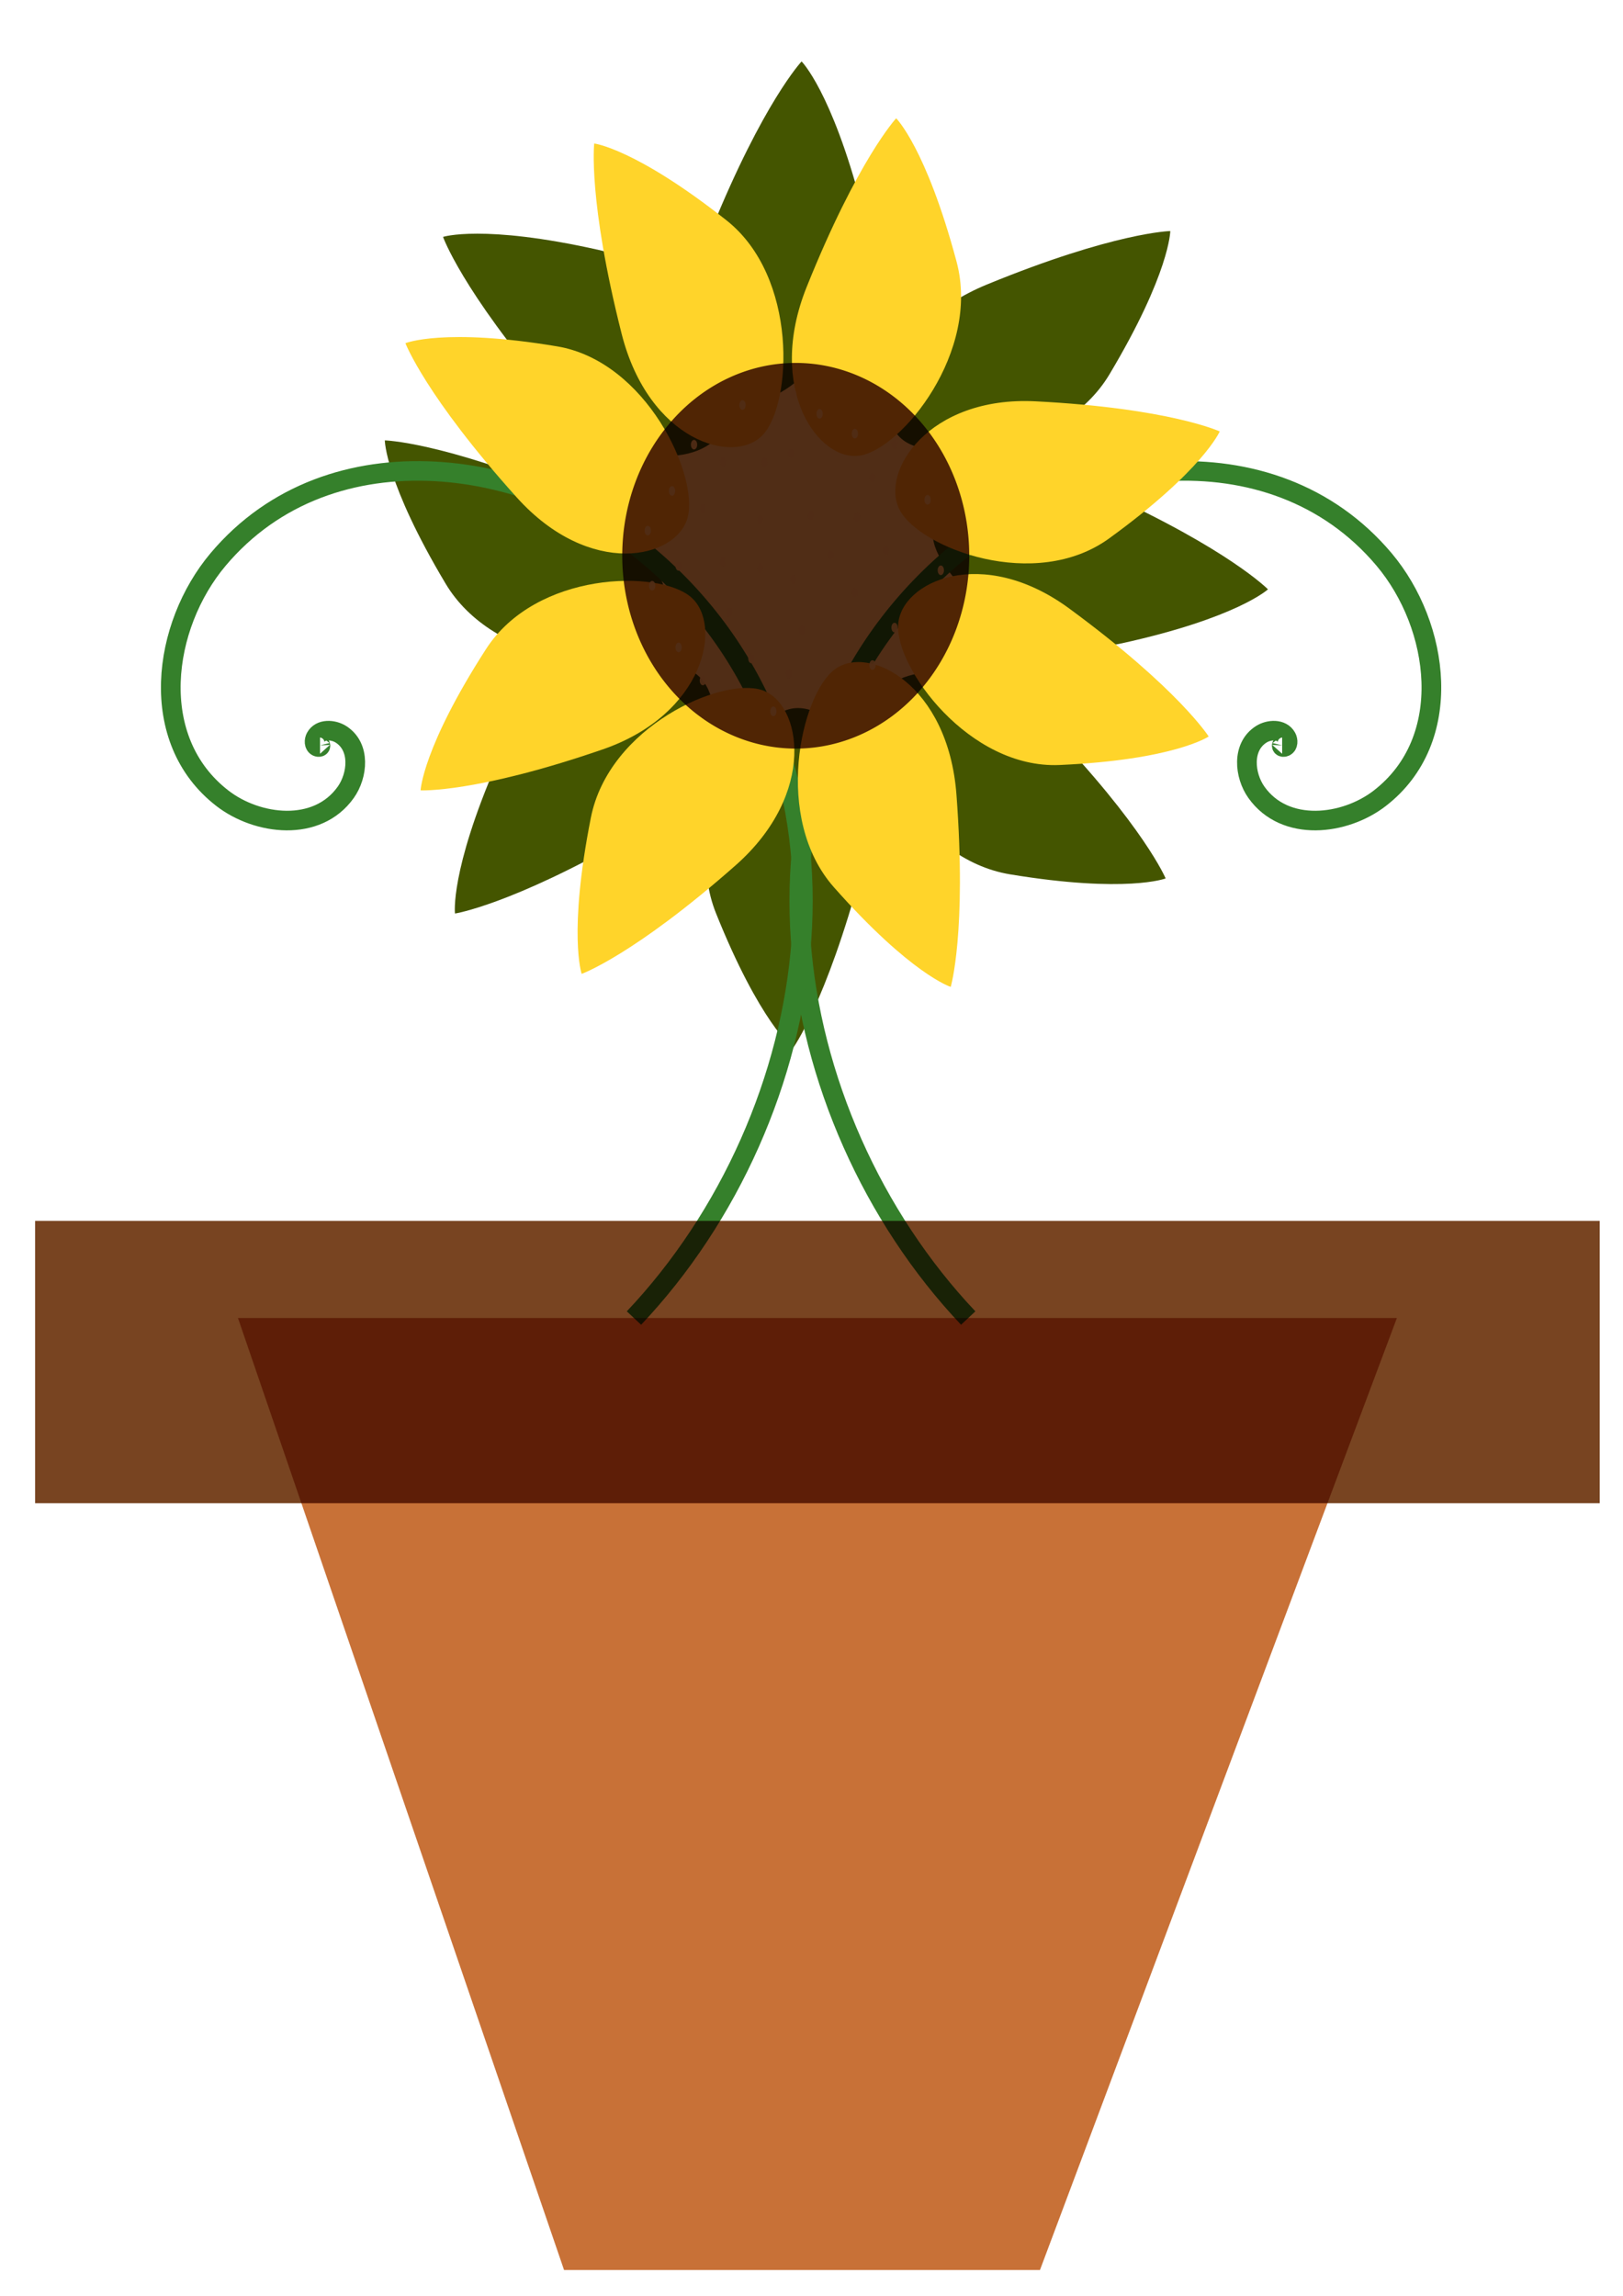 <?xml version="1.0" encoding="UTF-8" standalone="no"?>
<!-- Created with Inkscape (http://www.inkscape.org/) -->

<svg
   xmlns:dc="http://purl.org/dc/elements/1.1/"
   xmlns:cc="http://creativecommons.org/ns#"
   xmlns:rdf="http://www.w3.org/1999/02/22-rdf-syntax-ns#"
   xmlns:svg="http://www.w3.org/2000/svg"
   xmlns="http://www.w3.org/2000/svg"
   xmlns:sodipodi="http://sodipodi.sourceforge.net/DTD/sodipodi-0.dtd"
   xmlns:inkscape="http://www.inkscape.org/namespaces/inkscape"
   width="744.094"
   height="1052.362"
   id="svg3778"
   version="1.1"
   inkscape:version="0.48.4 r9939"
   sodipodi:docname="New document 3">
  <defs
     id="defs3780">
    <filter
       id="filter4385"
       inkscape:label="Button"
       x="0"
       y="0"
       width="1"
       height="1"
       inkscape:menu="Bevels"
       inkscape:menu-tooltip="Soft bevel, slightly depressed middle"
       color-interpolation-filters="sRGB">
      <feGaussianBlur
         id="feGaussianBlur4387"
         stdDeviation="2.3"
         in="SourceAlpha"
         result="result0" />
      <feMorphology
         id="feMorphology4389"
         in="SourceAlpha"
         radius="6.6"
         result="result1" />
      <feGaussianBlur
         id="feGaussianBlur4391"
         stdDeviation="8.9"
         in="result1" />
      <feColorMatrix
         id="feColorMatrix4393"
         values="1 0 0 0 0 0 1 0 0 0 0 0 1 0 0 0 0 0 0.3 0"
         result="result91" />
      <feComposite
         id="feComposite4395"
         in2="result91"
         in="result0"
         operator="out"
         result="result2" />
      <feGaussianBlur
         id="feGaussianBlur4397"
         stdDeviation="1.7"
         result="result4" />
      <feDiffuseLighting
         id="feDiffuseLighting4399"
         surfaceScale="10"
         result="result92">
        <feDistantLight
           id="feDistantLight4401"
           azimuth="225"
           elevation="45" />
      </feDiffuseLighting>
      <feBlend
         id="feBlend4403"
         in2="SourceGraphic"
         mode="multiply"
         result="result93" />
      <feComposite
         id="feComposite4405"
         in2="SourceAlpha"
         operator="in"
         result="result3" />
      <feSpecularLighting
         id="feSpecularLighting4407"
         in="result4"
         surfaceScale="5"
         specularExponent="17.9"
         result="result94">
        <feDistantLight
           id="feDistantLight4409"
           azimuth="225"
           elevation="45" />
      </feSpecularLighting>
      <feComposite
         id="feComposite4411"
         in2="result3"
         operator="atop" />
    </filter>
    <filter
       id="filter4637"
       inkscape:label="Button"
       x="0"
       y="0"
       width="1"
       height="1"
       inkscape:menu="Bevels"
       inkscape:menu-tooltip="Soft bevel, slightly depressed middle"
       color-interpolation-filters="sRGB">
      <feGaussianBlur
         id="feGaussianBlur4639"
         stdDeviation="2.3"
         in="SourceAlpha"
         result="result0" />
      <feMorphology
         id="feMorphology4641"
         in="SourceAlpha"
         radius="6.6"
         result="result1" />
      <feGaussianBlur
         id="feGaussianBlur4643"
         stdDeviation="8.9"
         in="result1" />
      <feColorMatrix
         id="feColorMatrix4645"
         values="1 0 0 0 0 0 1 0 0 0 0 0 1 0 0 0 0 0 0.3 0"
         result="result91" />
      <feComposite
         id="feComposite4647"
         in2="result91"
         in="result0"
         operator="out"
         result="result2" />
      <feGaussianBlur
         id="feGaussianBlur4649"
         stdDeviation="1.7"
         result="result4" />
      <feDiffuseLighting
         id="feDiffuseLighting4651"
         surfaceScale="10"
         result="result92">
        <feDistantLight
           id="feDistantLight4653"
           azimuth="225"
           elevation="45" />
      </feDiffuseLighting>
      <feBlend
         id="feBlend4655"
         in2="SourceGraphic"
         mode="multiply"
         result="result93" />
      <feComposite
         id="feComposite4657"
         in2="SourceAlpha"
         operator="in"
         result="result3" />
      <feSpecularLighting
         id="feSpecularLighting4659"
         in="result4"
         surfaceScale="5"
         specularExponent="17.9"
         result="result94">
        <feDistantLight
           id="feDistantLight4661"
           azimuth="225"
           elevation="45" />
      </feSpecularLighting>
      <feComposite
         id="feComposite4663"
         in2="result3"
         operator="atop" />
    </filter>
    <filter
       id="filter4665"
       inkscape:label="Button"
       x="0"
       y="0"
       width="1"
       height="1"
       inkscape:menu="Bevels"
       inkscape:menu-tooltip="Soft bevel, slightly depressed middle"
       color-interpolation-filters="sRGB">
      <feGaussianBlur
         id="feGaussianBlur4667"
         stdDeviation="2.3"
         in="SourceAlpha"
         result="result0" />
      <feMorphology
         id="feMorphology4669"
         in="SourceAlpha"
         radius="6.6"
         result="result1" />
      <feGaussianBlur
         id="feGaussianBlur4671"
         stdDeviation="8.9"
         in="result1" />
      <feColorMatrix
         id="feColorMatrix4673"
         values="1 0 0 0 0 0 1 0 0 0 0 0 1 0 0 0 0 0 0.3 0"
         result="result91" />
      <feComposite
         id="feComposite4675"
         in2="result91"
         in="result0"
         operator="out"
         result="result2" />
      <feGaussianBlur
         id="feGaussianBlur4677"
         stdDeviation="1.7"
         result="result4" />
      <feDiffuseLighting
         id="feDiffuseLighting4679"
         surfaceScale="10"
         result="result92">
        <feDistantLight
           id="feDistantLight4681"
           azimuth="225"
           elevation="45" />
      </feDiffuseLighting>
      <feBlend
         id="feBlend4683"
         in2="SourceGraphic"
         mode="multiply"
         result="result93" />
      <feComposite
         id="feComposite4685"
         in2="SourceAlpha"
         operator="in"
         result="result3" />
      <feSpecularLighting
         id="feSpecularLighting4687"
         in="result4"
         surfaceScale="5"
         specularExponent="17.9"
         result="result94">
        <feDistantLight
           id="feDistantLight4689"
           azimuth="225"
           elevation="45" />
      </feSpecularLighting>
      <feComposite
         id="feComposite4691"
         in2="result3"
         operator="atop" />
    </filter>
    <filter
       id="filter4693"
       inkscape:menu-tooltip="Transparent plastic with deep colors"
       inkscape:menu="Bevels"
       inkscape:label="Deep colors plastic"
       color-interpolation-filters="sRGB">
      <feGaussianBlur
         id="feGaussianBlur4695"
         in="SourceGraphic"
         result="result6"
         stdDeviation="10" />
      <feComposite
         id="feComposite4697"
         in2="SourceGraphic"
         in="result6"
         operator="xor" />
      <feGaussianBlur
         id="feGaussianBlur4699"
         result="result2"
         stdDeviation="10" />
      <feComposite
         id="feComposite4701"
         in2="SourceGraphic"
         operator="atop"
         result="result91" />
      <feComposite
         id="feComposite4703"
         in2="result91"
         result="result4"
         in="result2"
         operator="xor" />
      <feGaussianBlur
         id="feGaussianBlur4705"
         in="result4"
         result="result3"
         stdDeviation="5" />
      <feSpecularLighting
         id="feSpecularLighting4707"
         lighting-color="rgb(255,255,255)"
         in="result3"
         result="result5"
         specularExponent="35"
         specularConstant="3"
         surfaceScale="12">
        <feDistantLight
           id="feDistantLight4709"
           elevation="45"
           azimuth="235" />
      </feSpecularLighting>
      <feComposite
         id="feComposite4711"
         in2="result5"
         in="SourceGraphic"
         k3="0.7"
         k2="0.8"
         operator="arithmetic"
         result="result7" />
      <feComposite
         id="feComposite4713"
         in2="SourceGraphic"
         in="result7"
         operator="in" />
    </filter>
    <filter
       id="filter4715"
       inkscape:menu-tooltip="Transparent plastic with deep colors"
       inkscape:menu="Bevels"
       inkscape:label="Deep colors plastic"
       color-interpolation-filters="sRGB">
      <feGaussianBlur
         id="feGaussianBlur4717"
         in="SourceGraphic"
         result="result6"
         stdDeviation="10" />
      <feComposite
         id="feComposite4719"
         in2="SourceGraphic"
         in="result6"
         operator="xor" />
      <feGaussianBlur
         id="feGaussianBlur4721"
         result="result2"
         stdDeviation="10" />
      <feComposite
         id="feComposite4723"
         in2="SourceGraphic"
         operator="atop"
         result="result91" />
      <feComposite
         id="feComposite4725"
         in2="result91"
         result="result4"
         in="result2"
         operator="xor" />
      <feGaussianBlur
         id="feGaussianBlur4727"
         in="result4"
         result="result3"
         stdDeviation="5" />
      <feSpecularLighting
         id="feSpecularLighting4729"
         lighting-color="rgb(255,255,255)"
         in="result3"
         result="result5"
         specularExponent="35"
         specularConstant="3"
         surfaceScale="12">
        <feDistantLight
           id="feDistantLight4731"
           elevation="45"
           azimuth="235" />
      </feSpecularLighting>
      <feComposite
         id="feComposite4733"
         in2="result5"
         in="SourceGraphic"
         k3="0.7"
         k2="0.8"
         operator="arithmetic"
         result="result7" />
      <feComposite
         id="feComposite4735"
         in2="SourceGraphic"
         in="result7"
         operator="in" />
    </filter>
    <filter
       id="filter4737"
       inkscape:menu-tooltip="Transparent plastic with deep colors"
       inkscape:menu="Bevels"
       inkscape:label="Deep colors plastic"
       color-interpolation-filters="sRGB">
      <feGaussianBlur
         id="feGaussianBlur4739"
         in="SourceGraphic"
         result="result6"
         stdDeviation="10" />
      <feComposite
         id="feComposite4741"
         in2="SourceGraphic"
         in="result6"
         operator="xor" />
      <feGaussianBlur
         id="feGaussianBlur4743"
         result="result2"
         stdDeviation="10" />
      <feComposite
         id="feComposite4745"
         in2="SourceGraphic"
         operator="atop"
         result="result91" />
      <feComposite
         id="feComposite4747"
         in2="result91"
         result="result4"
         in="result2"
         operator="xor" />
      <feGaussianBlur
         id="feGaussianBlur4749"
         in="result4"
         result="result3"
         stdDeviation="5" />
      <feSpecularLighting
         id="feSpecularLighting4751"
         lighting-color="rgb(255,255,255)"
         in="result3"
         result="result5"
         specularExponent="35"
         specularConstant="3"
         surfaceScale="12">
        <feDistantLight
           id="feDistantLight4753"
           elevation="45"
           azimuth="235" />
      </feSpecularLighting>
      <feComposite
         id="feComposite4755"
         in2="result5"
         in="SourceGraphic"
         k3="0.7"
         k2="0.8"
         operator="arithmetic"
         result="result7" />
      <feComposite
         id="feComposite4757"
         in2="SourceGraphic"
         in="result7"
         operator="in" />
    </filter>
    <filter
       id="filter4759"
       inkscape:menu-tooltip="Transparent plastic with deep colors"
       inkscape:menu="Bevels"
       inkscape:label="Deep colors plastic"
       color-interpolation-filters="sRGB">
      <feGaussianBlur
         id="feGaussianBlur4761"
         in="SourceGraphic"
         result="result6"
         stdDeviation="10" />
      <feComposite
         id="feComposite4763"
         in2="SourceGraphic"
         in="result6"
         operator="xor" />
      <feGaussianBlur
         id="feGaussianBlur4765"
         result="result2"
         stdDeviation="10" />
      <feComposite
         id="feComposite4767"
         in2="SourceGraphic"
         operator="atop"
         result="result91" />
      <feComposite
         id="feComposite4769"
         in2="result91"
         result="result4"
         in="result2"
         operator="xor" />
      <feGaussianBlur
         id="feGaussianBlur4771"
         in="result4"
         result="result3"
         stdDeviation="5" />
      <feSpecularLighting
         id="feSpecularLighting4773"
         lighting-color="rgb(255,255,255)"
         in="result3"
         result="result5"
         specularExponent="35"
         specularConstant="3"
         surfaceScale="12">
        <feDistantLight
           id="feDistantLight4775"
           elevation="45"
           azimuth="235" />
      </feSpecularLighting>
      <feComposite
         id="feComposite4777"
         in2="result5"
         in="SourceGraphic"
         k3="0.7"
         k2="0.8"
         operator="arithmetic"
         result="result7" />
      <feComposite
         id="feComposite4779"
         in2="SourceGraphic"
         in="result7"
         operator="in" />
    </filter>
    <filter
       id="filter4781"
       inkscape:menu-tooltip="Transparent plastic with deep colors"
       inkscape:menu="Bevels"
       inkscape:label="Deep colors plastic"
       color-interpolation-filters="sRGB">
      <feGaussianBlur
         id="feGaussianBlur4783"
         in="SourceGraphic"
         result="result6"
         stdDeviation="10" />
      <feComposite
         id="feComposite4785"
         in2="SourceGraphic"
         in="result6"
         operator="xor" />
      <feGaussianBlur
         id="feGaussianBlur4787"
         result="result2"
         stdDeviation="10" />
      <feComposite
         id="feComposite4789"
         in2="SourceGraphic"
         operator="atop"
         result="result91" />
      <feComposite
         id="feComposite4791"
         in2="result91"
         result="result4"
         in="result2"
         operator="xor" />
      <feGaussianBlur
         id="feGaussianBlur4793"
         in="result4"
         result="result3"
         stdDeviation="5" />
      <feSpecularLighting
         id="feSpecularLighting4795"
         lighting-color="rgb(255,255,255)"
         in="result3"
         result="result5"
         specularExponent="35"
         specularConstant="3"
         surfaceScale="12">
        <feDistantLight
           id="feDistantLight4797"
           elevation="45"
           azimuth="235" />
      </feSpecularLighting>
      <feComposite
         id="feComposite4799"
         in2="result5"
         in="SourceGraphic"
         k3="0.7"
         k2="0.8"
         operator="arithmetic"
         result="result7" />
      <feComposite
         id="feComposite4801"
         in2="SourceGraphic"
         in="result7"
         operator="in" />
    </filter>
    <filter
       id="filter4803"
       inkscape:menu-tooltip="Transparent plastic with deep colors"
       inkscape:menu="Bevels"
       inkscape:label="Deep colors plastic"
       color-interpolation-filters="sRGB">
      <feGaussianBlur
         id="feGaussianBlur4805"
         in="SourceGraphic"
         result="result6"
         stdDeviation="10" />
      <feComposite
         id="feComposite4807"
         in2="SourceGraphic"
         in="result6"
         operator="xor" />
      <feGaussianBlur
         id="feGaussianBlur4809"
         result="result2"
         stdDeviation="10" />
      <feComposite
         id="feComposite4811"
         in2="SourceGraphic"
         operator="atop"
         result="result91" />
      <feComposite
         id="feComposite4813"
         in2="result91"
         result="result4"
         in="result2"
         operator="xor" />
      <feGaussianBlur
         id="feGaussianBlur4815"
         in="result4"
         result="result3"
         stdDeviation="5" />
      <feSpecularLighting
         id="feSpecularLighting4817"
         lighting-color="rgb(255,255,255)"
         in="result3"
         result="result5"
         specularExponent="35"
         specularConstant="3"
         surfaceScale="12">
        <feDistantLight
           id="feDistantLight4819"
           elevation="45"
           azimuth="235" />
      </feSpecularLighting>
      <feComposite
         id="feComposite4821"
         in2="result5"
         in="SourceGraphic"
         k3="0.7"
         k2="0.8"
         operator="arithmetic"
         result="result7" />
      <feComposite
         id="feComposite4823"
         in2="SourceGraphic"
         in="result7"
         operator="in" />
    </filter>
    <filter
       id="filter4825"
       inkscape:menu-tooltip="Transparent plastic with deep colors"
       inkscape:menu="Bevels"
       inkscape:label="Deep colors plastic"
       color-interpolation-filters="sRGB">
      <feGaussianBlur
         id="feGaussianBlur4827"
         in="SourceGraphic"
         result="result6"
         stdDeviation="10" />
      <feComposite
         id="feComposite4829"
         in2="SourceGraphic"
         in="result6"
         operator="xor" />
      <feGaussianBlur
         id="feGaussianBlur4831"
         result="result2"
         stdDeviation="10" />
      <feComposite
         id="feComposite4833"
         in2="SourceGraphic"
         operator="atop"
         result="result91" />
      <feComposite
         id="feComposite4835"
         in2="result91"
         result="result4"
         in="result2"
         operator="xor" />
      <feGaussianBlur
         id="feGaussianBlur4837"
         in="result4"
         result="result3"
         stdDeviation="5" />
      <feSpecularLighting
         id="feSpecularLighting4839"
         lighting-color="rgb(255,255,255)"
         in="result3"
         result="result5"
         specularExponent="35"
         specularConstant="3"
         surfaceScale="12">
        <feDistantLight
           id="feDistantLight4841"
           elevation="45"
           azimuth="235" />
      </feSpecularLighting>
      <feComposite
         id="feComposite4843"
         in2="result5"
         in="SourceGraphic"
         k3="0.7"
         k2="0.8"
         operator="arithmetic"
         result="result7" />
      <feComposite
         id="feComposite4845"
         in2="SourceGraphic"
         in="result7"
         operator="in" />
    </filter>
    <filter
       id="filter4847"
       inkscape:menu-tooltip="Transparent plastic with deep colors"
       inkscape:menu="Bevels"
       inkscape:label="Deep colors plastic"
       color-interpolation-filters="sRGB">
      <feGaussianBlur
         id="feGaussianBlur4849"
         in="SourceGraphic"
         result="result6"
         stdDeviation="10" />
      <feComposite
         id="feComposite4851"
         in2="SourceGraphic"
         in="result6"
         operator="xor" />
      <feGaussianBlur
         id="feGaussianBlur4853"
         result="result2"
         stdDeviation="10" />
      <feComposite
         id="feComposite4855"
         in2="SourceGraphic"
         operator="atop"
         result="result91" />
      <feComposite
         id="feComposite4857"
         in2="result91"
         result="result4"
         in="result2"
         operator="xor" />
      <feGaussianBlur
         id="feGaussianBlur4859"
         in="result4"
         result="result3"
         stdDeviation="5" />
      <feSpecularLighting
         id="feSpecularLighting4861"
         lighting-color="rgb(255,255,255)"
         in="result3"
         result="result5"
         specularExponent="35"
         specularConstant="3"
         surfaceScale="12">
        <feDistantLight
           id="feDistantLight4863"
           elevation="45"
           azimuth="235" />
      </feSpecularLighting>
      <feComposite
         id="feComposite4865"
         in2="result5"
         in="SourceGraphic"
         k3="0.7"
         k2="0.8"
         operator="arithmetic"
         result="result7" />
      <feComposite
         id="feComposite4867"
         in2="SourceGraphic"
         in="result7"
         operator="in" />
    </filter>
  </defs>
  <sodipodi:namedview
     id="base"
     pagecolor="#ffffff"
     bordercolor="#666666"
     borderopacity="1.0"
     inkscape:pageopacity="0.0"
     inkscape:pageshadow="2"
     inkscape:zoom="0.35"
     inkscape:cx="307.34541"
     inkscape:cy="659.67253"
     inkscape:document-units="px"
     inkscape:current-layer="layer1"
     showgrid="false"
     inkscape:window-width="1018"
     inkscape:window-height="705"
     inkscape:window-x="0"
     inkscape:window-y="0"
     inkscape:window-maximized="0" />
  <g
     inkscape:label="Layer 1"
     inkscape:groupmode="layer"
     id="layer1">
    <path
       transform="matrix(-0.376,-0.298,0.307,-0.388,76.455,328.538)"
       sodipodi:nodetypes="ssscs"
       inkscape:connector-curvature="0"
       id="path4907"
       d="m -274.943,155.822 c 23.043,83.478 -52.418,173.009 -91.96,179.466 -39.542,6.457 -90.481,-61.343 -51.235,-156.084 48.985,-118.251 85.491,-156.206 85.491,-156.206 0,0 28.583,27.327 57.704,132.823 z"
       style="fill:#445500;fill-opacity:1;fill-rule:evenodd;stroke:none;filter:url(#filter4847)" />
    <path
       style="fill:#445500;fill-opacity:1;fill-rule:evenodd;stroke:none;filter:url(#filter4847)"
       d="m -274.943,155.822 c 23.043,83.478 -52.418,173.009 -91.96,179.466 -39.542,6.457 -90.481,-61.343 -51.235,-156.084 48.985,-118.251 85.491,-156.206 85.491,-156.206 0,0 28.583,27.327 57.704,132.823 z"
       id="path4905"
       inkscape:connector-curvature="0"
       sodipodi:nodetypes="ssscs"
       transform="matrix(-0.476,0.057,-0.059,-0.491,206.555,510.725)" />
    <path
       transform="matrix(-0.198,0.437,-0.451,-0.204,478.917,552.723)"
       sodipodi:nodetypes="ssscs"
       inkscape:connector-curvature="0"
       id="path4903"
       d="m -274.943,155.822 c 23.043,83.478 -52.418,173.009 -91.96,179.466 -39.542,6.457 -90.481,-61.343 -51.235,-156.084 48.985,-118.251 85.491,-156.206 85.491,-156.206 0,0 28.583,27.327 57.704,132.823 z"
       style="fill:#445500;fill-opacity:1;fill-rule:evenodd;stroke:none;filter:url(#filter4847)" />
    <path
       style="fill:#445500;fill-opacity:1;fill-rule:evenodd;stroke:none;filter:url(#filter4847)"
       d="m -274.943,155.822 c 23.043,83.478 -52.418,173.009 -91.96,179.466 -39.542,6.457 -90.481,-61.343 -51.235,-156.084 48.985,-118.251 85.491,-156.206 85.491,-156.206 0,0 28.583,27.327 57.704,132.823 z"
       id="path4901"
       inkscape:connector-curvature="0"
       sodipodi:nodetypes="ssscs"
       transform="matrix(-0.022,0.479,-0.494,-0.022,585.362,429.989)" />
    <path
       style="fill:#445500;fill-opacity:1;fill-rule:evenodd;stroke:none;filter:url(#filter4847)"
       d="m -274.943,155.822 c 23.043,83.478 -52.418,173.009 -91.96,179.466 -39.542,6.457 -90.481,-61.343 -51.235,-156.084 48.985,-118.251 85.491,-156.206 85.491,-156.206 0,0 28.583,27.327 57.704,132.823 z"
       id="path4899"
       inkscape:connector-curvature="0"
       sodipodi:nodetypes="ssscs"
       transform="matrix(0.48,0.002,-0.002,0.495,527.22,17.441)" />
    <path
       style="fill:#445500;fill-opacity:1;fill-rule:evenodd;stroke:none;filter:url(#filter4847)"
       d="m -274.943,155.822 c 23.043,83.478 -52.418,173.009 -91.96,179.466 -39.542,6.457 -90.481,-61.343 -51.235,-156.084 48.985,-118.251 85.491,-156.206 85.491,-156.206 0,0 28.583,27.327 57.704,132.823 z"
       id="path4897"
       inkscape:connector-curvature="0"
       sodipodi:nodetypes="ssscs"
       transform="matrix(0.222,-0.425,0.438,0.229,266.892,-38.053)" />
    <path
       transform="matrix(0.334,0.344,-0.355,0.345,655.809,212.402)"
       sodipodi:nodetypes="ssscs"
       inkscape:connector-curvature="0"
       id="path4869"
       d="m -274.943,155.822 c 23.043,83.478 -52.418,173.009 -91.96,179.466 -39.542,6.457 -90.481,-61.343 -51.235,-156.084 48.985,-118.251 85.491,-156.206 85.491,-156.206 0,0 28.583,27.327 57.704,132.823 z"
       style="fill:#445500;fill-opacity:1;fill-rule:evenodd;stroke:none;filter:url(#filter4847)" />
    <path
       style="fill:#445500;fill-opacity:1;fill-rule:evenodd;stroke:none;filter:url(#filter4847)"
       d="m -274.943,155.822 c 23.043,83.478 -52.418,173.009 -91.96,179.466 -39.542,6.457 -90.481,-61.343 -51.235,-156.084 48.985,-118.251 85.491,-156.206 85.491,-156.206 0,0 28.583,27.327 57.704,132.823 z"
       id="path4871"
       inkscape:connector-curvature="0"
       sodipodi:nodetypes="ssscs"
       transform="matrix(-0.334,0.344,0.355,0.345,57.157,308.366)" />
    <path
       sodipodi:type="spiral"
       style="fill:none;stroke:#35802b;stroke-width:4.299;stroke-linecap:butt;stroke-linejoin:miter;stroke-miterlimit:4;stroke-opacity:1;stroke-dasharray:none"
       id="path3788"
       sodipodi:cx="231.42857"
       sodipodi:cy="203.79076"
       sodipodi:expansion="6.1700001"
       sodipodi:revolution="3"
       sodipodi:radius="143.19958"
       sodipodi:argument="-16.20731"
       sodipodi:t0="0"
       d="m 231.429,203.791 c -1e-5,0 -1e-5,-2e-5 -1e-5,-3e-5 -2e-4,-7.8e-4 0.002,-0.001 0.002,-0.001 0.011,-3.1e-4 0.012,0.018 0.011,0.025 -0.01,0.067 -0.109,0.068 -0.156,0.054 -0.26,-0.079 -0.251,-0.447 -0.166,-0.645 0.336,-0.783 1.433,-0.719 2.055,-0.385 1.972,1.056 1.737,3.849 0.719,5.472 -2.748,4.381 -9.066,3.714 -12.767,1.099 -8.851,-6.253 -7.241,-19.296 -1.32,-26.926 12.882,-16.6 37.894,-13.137 52.438,-0.957 29.324,24.558 22.5,69.715 -0.731,95.754 -43.996,49.313 -121.523,36.754 -165.8,-4.919"
       transform="matrix(0,-2.088,-2.099,0,1015.582,824.903)" />
    <path
       transform="matrix(0,-2.088,2.099,0,-281.036,824.903)"
       d="m 231.429,203.791 c -1e-5,0 -1e-5,-2e-5 -1e-5,-3e-5 -2e-4,-7.8e-4 0.002,-0.001 0.002,-0.001 0.011,-3.1e-4 0.012,0.018 0.011,0.025 -0.01,0.067 -0.109,0.068 -0.156,0.054 -0.26,-0.079 -0.251,-0.447 -0.166,-0.645 0.336,-0.783 1.433,-0.719 2.055,-0.385 1.972,1.056 1.737,3.849 0.719,5.472 -2.748,4.381 -9.066,3.714 -12.767,1.099 -8.851,-6.253 -7.241,-19.296 -1.32,-26.926 12.882,-16.6 37.894,-13.137 52.438,-0.957 29.324,24.558 22.5,69.715 -0.731,95.754 -43.996,49.313 -121.523,36.754 -165.8,-4.919"
       sodipodi:t0="0"
       sodipodi:argument="-16.20731"
       sodipodi:radius="143.19958"
       sodipodi:revolution="3"
       sodipodi:expansion="6.1700001"
       sodipodi:cy="203.79076"
       sodipodi:cx="231.42857"
       id="path4298"
       style="fill:none;stroke:#35802b;stroke-width:4.299;stroke-linecap:butt;stroke-linejoin:miter;stroke-miterlimit:4;stroke-opacity:1;stroke-dasharray:none"
       sodipodi:type="spiral" />
    <path
       style="fill:#c87137;fill-opacity:1;fill-rule:evenodd;stroke:none;filter:url(#filter4637)"
       d="m 109.097,604.143 531.34,0 -163.645,436.386 -218.193,0 z"
       id="rect4327"
       inkscape:connector-curvature="0"
       sodipodi:nodetypes="ccccc" />
    <path
       style="fill:#784421;fill-opacity:1;fill-rule:evenodd;stroke:none;filter:url(#filter4665)"
       d="m 16.102,559.636 717.329,0 0,129.42 -717.329,0 z"
       id="rect4330" />
    <path
       style="fill:#ffd42a;fill-opacity:1;fill-rule:evenodd;stroke:none;filter:url(#filter4715)"
       d="m -656.595,234.185 c 85.484,13.856 135.406,119.771 124.79,158.405 -10.616,38.634 -93.479,56.671 -163.233,-18.499 -87.064,-93.823 -106.344,-142.828 -106.344,-142.828 0,0 36.754,-14.588 144.787,2.922 z"
       id="path4334"
       inkscape:connector-curvature="0"
       sodipodi:nodetypes="ssscs"
       transform="matrix(0.48,0,0,0.495,570.538,42.84)" />
    <path
       style="fill:#ffd42a;fill-opacity:1;fill-rule:evenodd;stroke:none;filter:url(#filter4693)"
       d="m -494.866,117.378 c 68.773,52.629 62.682,169.56 35.061,198.584 -27.621,29.023 -109.165,5.736 -135.086,-93.482 -32.354,-123.839 -26.172,-176.136 -26.172,-176.136 0,0 39.284,4.524 126.198,71.034 z"
       id="path4334-9"
       inkscape:connector-curvature="0"
       sodipodi:nodetypes="ssscs"
       transform="matrix(0.48,0,0,0.495,570.538,42.84)" />
    <path
       style="fill:#ffd42a;fill-opacity:1;fill-rule:evenodd;stroke:none;filter:url(#filter4847)"
       d="m -274.943,155.822 c 23.043,83.478 -52.418,173.009 -91.96,179.466 -39.542,6.457 -90.481,-61.343 -51.235,-156.084 48.985,-118.251 85.491,-156.206 85.491,-156.206 0,0 28.583,27.327 57.704,132.823 z"
       id="path4334-9-9"
       inkscape:connector-curvature="0"
       sodipodi:nodetypes="ssscs"
       transform="matrix(0.48,0,0,0.495,570.538,42.84)" />
    <path
       sodipodi:nodetypes="ssscs"
       inkscape:connector-curvature="0"
       id="path4373"
       d="m -129.243,412.044 c -70.842,49.809 -180.556,8.906 -199.952,-26.152 -19.396,-35.058 27.289,-105.854 129.713,-100.805 127.84,6.302 175.872,27.894 175.872,27.894 0,0 -16.105,36.116 -105.633,99.063 z"
       style="fill:#ffd42a;fill-opacity:1;fill-rule:evenodd;stroke:none;filter:url(#filter4825)"
       transform="matrix(0.48,0,0,0.495,570.538,42.84)" />
    <path
       style="fill:#ffd42a;fill-opacity:1;fill-rule:evenodd;stroke:none;filter:url(#filter4803)"
       d="m -176.553,621.858 c -86.521,3.696 -156.807,-89.953 -154.213,-129.935 2.593,-39.982 80.105,-74.384 163.605,-14.853 104.22,74.304 133.001,118.405 133.001,118.405 0,0 -33.05,21.712 -142.393,26.383 z"
       id="path4375"
       inkscape:connector-curvature="0"
       sodipodi:nodetypes="ssscs"
       transform="matrix(0.48,0,0,0.495,570.538,42.84)" />
    <path
       sodipodi:nodetypes="ssscs"
       inkscape:connector-curvature="0"
       id="path4377"
       d="m -392.143,735.047 c -58.349,-63.992 -31.615,-177.99 0.716,-201.654 32.331,-23.664 108.451,13.717 116.364,115.959 9.877,127.614 -5.483,177.986 -5.483,177.986 0,0 -37.859,-11.42 -111.598,-92.291 z"
       style="fill:#ffd42a;fill-opacity:1;fill-rule:evenodd;stroke:none;filter:url(#filter4781)"
       transform="matrix(0.48,0,0,0.495,570.538,42.84)" />
    <path
       style="fill:#ffd42a;fill-opacity:1;fill-rule:evenodd;stroke:none;filter:url(#filter4759)"
       d="m -624.286,670.744 c 17.297,-84.855 125.142,-130.458 163.316,-118.291 38.174,12.167 52.849,95.691 -25.076,162.352 -97.263,83.203 -147.007,100.489 -147.007,100.489 0,0 -13.092,-37.314 8.767,-144.55 z"
       id="path4379"
       inkscape:connector-curvature="0"
       sodipodi:nodetypes="ssscs"
       transform="matrix(0.48,0,0,0.495,570.538,42.84)" />
    <path
       sodipodi:nodetypes="ssscs"
       inkscape:connector-curvature="0"
       id="path4381"
       d="m -724.502,514.657 c 47.891,-72.153 164.968,-73.929 195.78,-48.319 30.813,25.61 13.055,108.533 -84.198,141.06 -121.386,40.598 -173.981,37.943 -173.981,37.943 0,0 1.875,-39.499 62.398,-130.684 z"
       style="fill:#ffd42a;fill-opacity:1;fill-rule:evenodd;stroke:none;filter:url(#filter4737)"
       transform="matrix(0.48,0,0,0.495,570.538,42.84)" />
    <path
       sodipodi:type="arc"
       style="fill:#502d16;fill-opacity:1;fill-rule:evenodd;stroke:none;filter:url(#filter4385)"
       id="path4383"
       sodipodi:cx="-425.71429"
       sodipodi:cy="473.79074"
       sodipodi:rx="165.71428"
       sodipodi:ry="178.57143"
       d="m -260,473.791 a 165.714,178.571 0 1 1 -331.429,0 165.714,178.571 0 1 1 331.429,0 z"
       transform="matrix(0.48,0,0,0.495,569.167,20.224)" />
    <path
       sodipodi:type="arc"
       style="fill:#502d16;fill-opacity:0.922;fill-rule:evenodd;stroke:none;stroke-width:1;stroke-miterlimit:4;stroke-opacity:1;stroke-dasharray:none"
       id="path4910"
       sodipodi:cx="331.42856"
       sodipodi:cy="211.6479"
       sodipodi:rx="1.4285715"
       sodipodi:ry="2.1428571"
       d="m 332.857,211.648 a 1.429,2.143 0 1 1 -2.857,0 1.429,2.143 0 1 1 2.857,0 z" />
    <path
       transform="translate(32.226,53.805)"
       sodipodi:type="arc"
       style="fill:#502d16;fill-opacity:0.922;fill-rule:evenodd;stroke:none"
       id="path4910-5"
       sodipodi:cx="331.42856"
       sodipodi:cy="211.6479"
       sodipodi:rx="1.4285715"
       sodipodi:ry="2.1428571"
       d="m 332.857,211.648 a 1.429,2.143 0 1 1 -2.857,0 1.429,2.143 0 1 1 2.857,0 z" />
    <path
       transform="translate(61.521,25.521)"
       sodipodi:type="arc"
       style="fill:#502d16;fill-opacity:0.922;fill-rule:evenodd;stroke:none"
       id="path4910-8"
       sodipodi:cx="331.42856"
       sodipodi:cy="211.6479"
       sodipodi:rx="1.4285715"
       sodipodi:ry="2.1428571"
       d="m 332.857,211.648 a 1.429,2.143 0 1 1 -2.857,0 1.429,2.143 0 1 1 2.857,0 z" />
    <path
       transform="translate(31.216,-3.773)"
       sodipodi:type="arc"
       style="fill:#502d16;fill-opacity:0.922;fill-rule:evenodd;stroke:none"
       id="path4910-9"
       sodipodi:cx="331.42856"
       sodipodi:cy="211.6479"
       sodipodi:rx="1.4285715"
       sodipodi:ry="2.1428571"
       d="m 332.857,211.648 a 1.429,2.143 0 1 1 -2.857,0 1.429,2.143 0 1 1 2.857,0 z" />
    <path
       transform="translate(-0.099,45.724)"
       sodipodi:type="arc"
       style="fill:#502d16;fill-opacity:0.922;fill-rule:evenodd;stroke:none"
       id="path4910-0"
       sodipodi:cx="331.42856"
       sodipodi:cy="211.6479"
       sodipodi:rx="1.4285715"
       sodipodi:ry="2.1428571"
       d="m 332.857,211.648 a 1.429,2.143 0 1 1 -2.857,0 1.429,2.143 0 1 1 2.857,0 z" />
    <path
       transform="translate(13.033,90.171)"
       sodipodi:type="arc"
       style="fill:#502d16;fill-opacity:0.922;fill-rule:evenodd;stroke:none"
       id="path4910-6"
       sodipodi:cx="331.42856"
       sodipodi:cy="211.6479"
       sodipodi:rx="1.4285715"
       sodipodi:ry="2.1428571"
       d="m 332.857,211.648 a 1.429,2.143 0 1 1 -2.857,0 1.429,2.143 0 1 1 2.857,0 z" />
    <path
       transform="translate(68.592,93.201)"
       sodipodi:type="arc"
       style="fill:#502d16;fill-opacity:0.922;fill-rule:evenodd;stroke:none"
       id="path4910-2"
       sodipodi:cx="331.42856"
       sodipodi:cy="211.6479"
       sodipodi:rx="1.4285715"
       sodipodi:ry="2.1428571"
       d="m 332.857,211.648 a 1.429,2.143 0 1 1 -2.857,0 1.429,2.143 0 1 1 2.857,0 z" />
    <path
       transform="translate(74.653,40.673)"
       sodipodi:type="arc"
       style="fill:#502d16;fill-opacity:0.922;fill-rule:evenodd;stroke:none"
       id="path4910-7"
       sodipodi:cx="331.42856"
       sodipodi:cy="211.6479"
       sodipodi:rx="1.4285715"
       sodipodi:ry="2.1428571"
       d="m 332.857,211.648 a 1.429,2.143 0 1 1 -2.857,0 1.429,2.143 0 1 1 2.857,0 z" />
    <path
       transform="translate(60.511,-12.865)"
       sodipodi:type="arc"
       style="fill:#502d16;fill-opacity:0.922;fill-rule:evenodd;stroke:none"
       id="path4910-1"
       sodipodi:cx="331.42856"
       sodipodi:cy="211.6479"
       sodipodi:rx="1.4285715"
       sodipodi:ry="2.1428571"
       d="m 332.857,211.648 a 1.429,2.143 0 1 1 -2.857,0 1.429,2.143 0 1 1 2.857,0 z" />
    <path
       transform="translate(8.993,-25.997)"
       sodipodi:type="arc"
       style="fill:#502d16;fill-opacity:0.922;fill-rule:evenodd;stroke:none"
       id="path4910-79"
       sodipodi:cx="331.42856"
       sodipodi:cy="211.6479"
       sodipodi:rx="1.4285715"
       sodipodi:ry="2.1428571"
       d="m 332.857,211.648 a 1.429,2.143 0 1 1 -2.857,0 1.429,2.143 0 1 1 2.857,0 z" />
    <path
       transform="translate(-34.444,31.582)"
       sodipodi:type="arc"
       style="fill:#502d16;fill-opacity:0.922;fill-rule:evenodd;stroke:none"
       id="path4910-98"
       sodipodi:cx="331.42856"
       sodipodi:cy="211.6479"
       sodipodi:rx="1.4285715"
       sodipodi:ry="2.1428571"
       d="m 332.857,211.648 a 1.429,2.143 0 1 1 -2.857,0 1.429,2.143 0 1 1 2.857,0 z" />
    <path
       transform="translate(17.074,26.531)"
       sodipodi:type="arc"
       style="fill:#502d16;fill-opacity:0.922;fill-rule:evenodd;stroke:none"
       id="path4910-99"
       sodipodi:cx="331.42856"
       sodipodi:cy="211.6479"
       sodipodi:rx="1.4285715"
       sodipodi:ry="2.1428571"
       d="m 332.857,211.648 a 1.429,2.143 0 1 1 -2.857,0 1.429,2.143 0 1 1 2.857,0 z" />
    <path
       transform="translate(93.846,17.44)"
       sodipodi:type="arc"
       style="fill:#502d16;fill-opacity:0.922;fill-rule:evenodd;stroke:none"
       id="path4910-3"
       sodipodi:cx="331.42856"
       sodipodi:cy="211.6479"
       sodipodi:rx="1.4285715"
       sodipodi:ry="2.1428571"
       d="m 332.857,211.648 a 1.429,2.143 0 1 1 -2.857,0 1.429,2.143 0 1 1 2.857,0 z" />
    <path
       transform="translate(78.693,-7.814)"
       sodipodi:type="arc"
       style="fill:#502d16;fill-opacity:0.922;fill-rule:evenodd;stroke:none"
       id="path4910-19"
       sodipodi:cx="331.42856"
       sodipodi:cy="211.6479"
       sodipodi:rx="1.4285715"
       sodipodi:ry="2.1428571"
       d="m 332.857,211.648 a 1.429,2.143 0 1 1 -2.857,0 1.429,2.143 0 1 1 2.857,0 z" />
    <path
       transform="translate(32.226,-31.047)"
       sodipodi:type="arc"
       style="fill:#502d16;fill-opacity:0.922;fill-rule:evenodd;stroke:none"
       id="path4910-86"
       sodipodi:cx="331.42856"
       sodipodi:cy="211.6479"
       sodipodi:rx="1.4285715"
       sodipodi:ry="2.1428571"
       d="m 332.857,211.648 a 1.429,2.143 0 1 1 -2.857,0 1.429,2.143 0 1 1 2.857,0 z" />
    <path
       transform="translate(2.932,68.958)"
       sodipodi:type="arc"
       style="fill:#502d16;fill-opacity:0.922;fill-rule:evenodd;stroke:none"
       id="path4910-24"
       sodipodi:cx="331.42856"
       sodipodi:cy="211.6479"
       sodipodi:rx="1.4285715"
       sodipodi:ry="2.1428571"
       d="m 332.857,211.648 a 1.429,2.143 0 1 1 -2.857,0 1.429,2.143 0 1 1 2.857,0 z" />
    <path
       transform="translate(-32.423,56.836)"
       sodipodi:type="arc"
       style="fill:#502d16;fill-opacity:0.922;fill-rule:evenodd;stroke:none"
       id="path4910-87"
       sodipodi:cx="331.42856"
       sodipodi:cy="211.6479"
       sodipodi:rx="1.4285715"
       sodipodi:ry="2.1428571"
       d="m 332.857,211.648 a 1.429,2.143 0 1 1 -2.857,0 1.429,2.143 0 1 1 2.857,0 z" />
    <path
       transform="translate(36.267,77.039)"
       sodipodi:type="arc"
       style="fill:#502d16;fill-opacity:0.922;fill-rule:evenodd;stroke:none"
       id="path4910-20"
       sodipodi:cx="331.42856"
       sodipodi:cy="211.6479"
       sodipodi:rx="1.4285715"
       sodipodi:ry="2.1428571"
       d="m 332.857,211.648 a 1.429,2.143 0 1 1 -2.857,0 1.429,2.143 0 1 1 2.857,0 z" />
    <path
       transform="translate(23.135,114.415)"
       sodipodi:type="arc"
       style="fill:#502d16;fill-opacity:0.922;fill-rule:evenodd;stroke:none"
       id="path4910-51"
       sodipodi:cx="331.42856"
       sodipodi:cy="211.6479"
       sodipodi:rx="1.4285715"
       sodipodi:ry="2.1428571"
       d="m 332.857,211.648 a 1.429,2.143 0 1 1 -2.857,0 1.429,2.143 0 1 1 2.857,0 z" />
    <path
       transform="translate(-20.302,85.12)"
       sodipodi:type="arc"
       style="fill:#502d16;fill-opacity:0.922;fill-rule:evenodd;stroke:none"
       id="path4910-27"
       sodipodi:cx="331.42856"
       sodipodi:cy="211.6479"
       sodipodi:rx="1.4285715"
       sodipodi:ry="2.1428571"
       d="m 332.857,211.648 a 1.429,2.143 0 1 1 -2.857,0 1.429,2.143 0 1 1 2.857,0 z" />
    <path
       transform="translate(99.907,49.765)"
       sodipodi:type="arc"
       style="fill:#502d16;fill-opacity:0.922;fill-rule:evenodd;stroke:none"
       id="path4910-242"
       sodipodi:cx="331.42856"
       sodipodi:cy="211.6479"
       sodipodi:rx="1.4285715"
       sodipodi:ry="2.1428571"
       d="m 332.857,211.648 a 1.429,2.143 0 1 1 -2.857,0 1.429,2.143 0 1 1 2.857,0 z" />
    <path
       transform="translate(60.511,59.866)"
       sodipodi:type="arc"
       style="fill:#502d16;fill-opacity:0.922;fill-rule:evenodd;stroke:none"
       id="path4910-25"
       sodipodi:cx="331.42856"
       sodipodi:cy="211.6479"
       sodipodi:rx="1.4285715"
       sodipodi:ry="2.1428571"
       d="m 332.857,211.648 a 1.429,2.143 0 1 1 -2.857,0 1.429,2.143 0 1 1 2.857,0 z" />
    <path
       transform="translate(40.308,24.511)"
       sodipodi:type="arc"
       style="fill:#502d16;fill-opacity:0.922;fill-rule:evenodd;stroke:none"
       id="path4910-4"
       sodipodi:cx="331.42856"
       sodipodi:cy="211.6479"
       sodipodi:rx="1.4285715"
       sodipodi:ry="2.1428571"
       d="m 332.857,211.648 a 1.429,2.143 0 1 1 -2.857,0 1.429,2.143 0 1 1 2.857,0 z" />
    <path
       transform="translate(-9.19,21.481)"
       sodipodi:type="arc"
       style="fill:#502d16;fill-opacity:0.922;fill-rule:evenodd;stroke:none"
       id="path4910-872"
       sodipodi:cx="331.42856"
       sodipodi:cy="211.6479"
       sodipodi:rx="1.4285715"
       sodipodi:ry="2.1428571"
       d="m 332.857,211.648 a 1.429,2.143 0 1 1 -2.857,0 1.429,2.143 0 1 1 2.857,0 z" />
    <path
       transform="translate(-13.231,-7.814)"
       sodipodi:type="arc"
       style="fill:#502d16;fill-opacity:0.922;fill-rule:evenodd;stroke:none"
       id="path4910-96"
       sodipodi:cx="331.42856"
       sodipodi:cy="211.6479"
       sodipodi:rx="1.4285715"
       sodipodi:ry="2.1428571"
       d="m 332.857,211.648 a 1.429,2.143 0 1 1 -2.857,0 1.429,2.143 0 1 1 2.857,0 z" />
    <path
       transform="translate(44.348,-21.956)"
       sodipodi:type="arc"
       style="fill:#502d16;fill-opacity:0.922;fill-rule:evenodd;stroke:none"
       id="path4910-30"
       sodipodi:cx="331.42856"
       sodipodi:cy="211.6479"
       sodipodi:rx="1.4285715"
       sodipodi:ry="2.1428571"
       d="m 332.857,211.648 a 1.429,2.143 0 1 1 -2.857,0 1.429,2.143 0 1 1 2.857,0 z" />
    <path
       transform="translate(19.094,0.267)"
       sodipodi:type="arc"
       style="fill:#502d16;fill-opacity:0.922;fill-rule:evenodd;stroke:none"
       id="path4910-44"
       sodipodi:cx="331.42856"
       sodipodi:cy="211.6479"
       sodipodi:rx="1.4285715"
       sodipodi:ry="2.1428571"
       d="m 332.857,211.648 a 1.429,2.143 0 1 1 -2.857,0 1.429,2.143 0 1 1 2.857,0 z" />
    <path
       transform="translate(78.693,76.029)"
       sodipodi:type="arc"
       style="fill:#502d16;fill-opacity:0.922;fill-rule:evenodd;stroke:none"
       id="path4910-08"
       sodipodi:cx="331.42856"
       sodipodi:cy="211.6479"
       sodipodi:rx="1.4285715"
       sodipodi:ry="2.1428571"
       d="m 332.857,211.648 a 1.429,2.143 0 1 1 -2.857,0 1.429,2.143 0 1 1 2.857,0 z" />
    <path
       transform="translate(68.592,7.338)"
       sodipodi:type="arc"
       style="fill:#502d16;fill-opacity:0.922;fill-rule:evenodd;stroke:none"
       id="path4910-81"
       sodipodi:cx="331.42856"
       sodipodi:cy="211.6479"
       sodipodi:rx="1.4285715"
       sodipodi:ry="2.1428571"
       d="m 332.857,211.648 a 1.429,2.143 0 1 1 -2.857,0 1.429,2.143 0 1 1 2.857,0 z" />
    <path
       transform="translate(30.206,97.242)"
       sodipodi:type="arc"
       style="fill:#502d16;fill-opacity:0.922;fill-rule:evenodd;stroke:none"
       id="path4910-84"
       sodipodi:cx="331.42856"
       sodipodi:cy="211.6479"
       sodipodi:rx="1.4285715"
       sodipodi:ry="2.1428571"
       d="m 332.857,211.648 a 1.429,2.143 0 1 1 -2.857,0 1.429,2.143 0 1 1 2.857,0 z" />
    <path
       transform="translate(-9.19,100.272)"
       sodipodi:type="arc"
       style="fill:#502d16;fill-opacity:0.922;fill-rule:evenodd;stroke:none"
       id="path4910-52"
       sodipodi:cx="331.42856"
       sodipodi:cy="211.6479"
       sodipodi:rx="1.4285715"
       sodipodi:ry="2.1428571"
       d="m 332.857,211.648 a 1.429,2.143 0 1 1 -2.857,0 1.429,2.143 0 1 1 2.857,0 z" />
    <path
       transform="translate(49.399,42.694)"
       sodipodi:type="arc"
       style="fill:#502d16;fill-opacity:0.922;fill-rule:evenodd;stroke:none"
       id="path4910-54"
       sodipodi:cx="331.42856"
       sodipodi:cy="211.6479"
       sodipodi:rx="1.4285715"
       sodipodi:ry="2.1428571"
       d="m 332.857,211.648 a 1.429,2.143 0 1 1 -2.857,0 1.429,2.143 0 1 1 2.857,0 z" />
    <path
       transform="translate(17.074,48.755)"
       sodipodi:type="arc"
       style="fill:#502d16;fill-opacity:0.922;fill-rule:evenodd;stroke:none"
       id="path4910-75"
       sodipodi:cx="331.42856"
       sodipodi:cy="211.6479"
       sodipodi:rx="1.4285715"
       sodipodi:ry="2.1428571"
       d="m 332.857,211.648 a 1.429,2.143 0 1 1 -2.857,0 1.429,2.143 0 1 1 2.857,0 z" />
    <path
       transform="translate(-20.302,47.745)"
       sodipodi:type="arc"
       style="fill:#502d16;fill-opacity:0.922;fill-rule:evenodd;stroke:none"
       id="path4910-989"
       sodipodi:cx="331.42856"
       sodipodi:cy="211.6479"
       sodipodi:rx="1.4285715"
       sodipodi:ry="2.1428571"
       d="m 332.857,211.648 a 1.429,2.143 0 1 1 -2.857,0 1.429,2.143 0 1 1 2.857,0 z" />
    <path
       transform="translate(-23.332,13.399)"
       sodipodi:type="arc"
       style="fill:#502d16;fill-opacity:0.922;fill-rule:evenodd;stroke:none"
       id="path4910-62"
       sodipodi:cx="331.42856"
       sodipodi:cy="211.6479"
       sodipodi:rx="1.4285715"
       sodipodi:ry="2.1428571"
       d="m 332.857,211.648 a 1.429,2.143 0 1 1 -2.857,0 1.429,2.143 0 1 1 2.857,0 z" />
  </g>
</svg>
